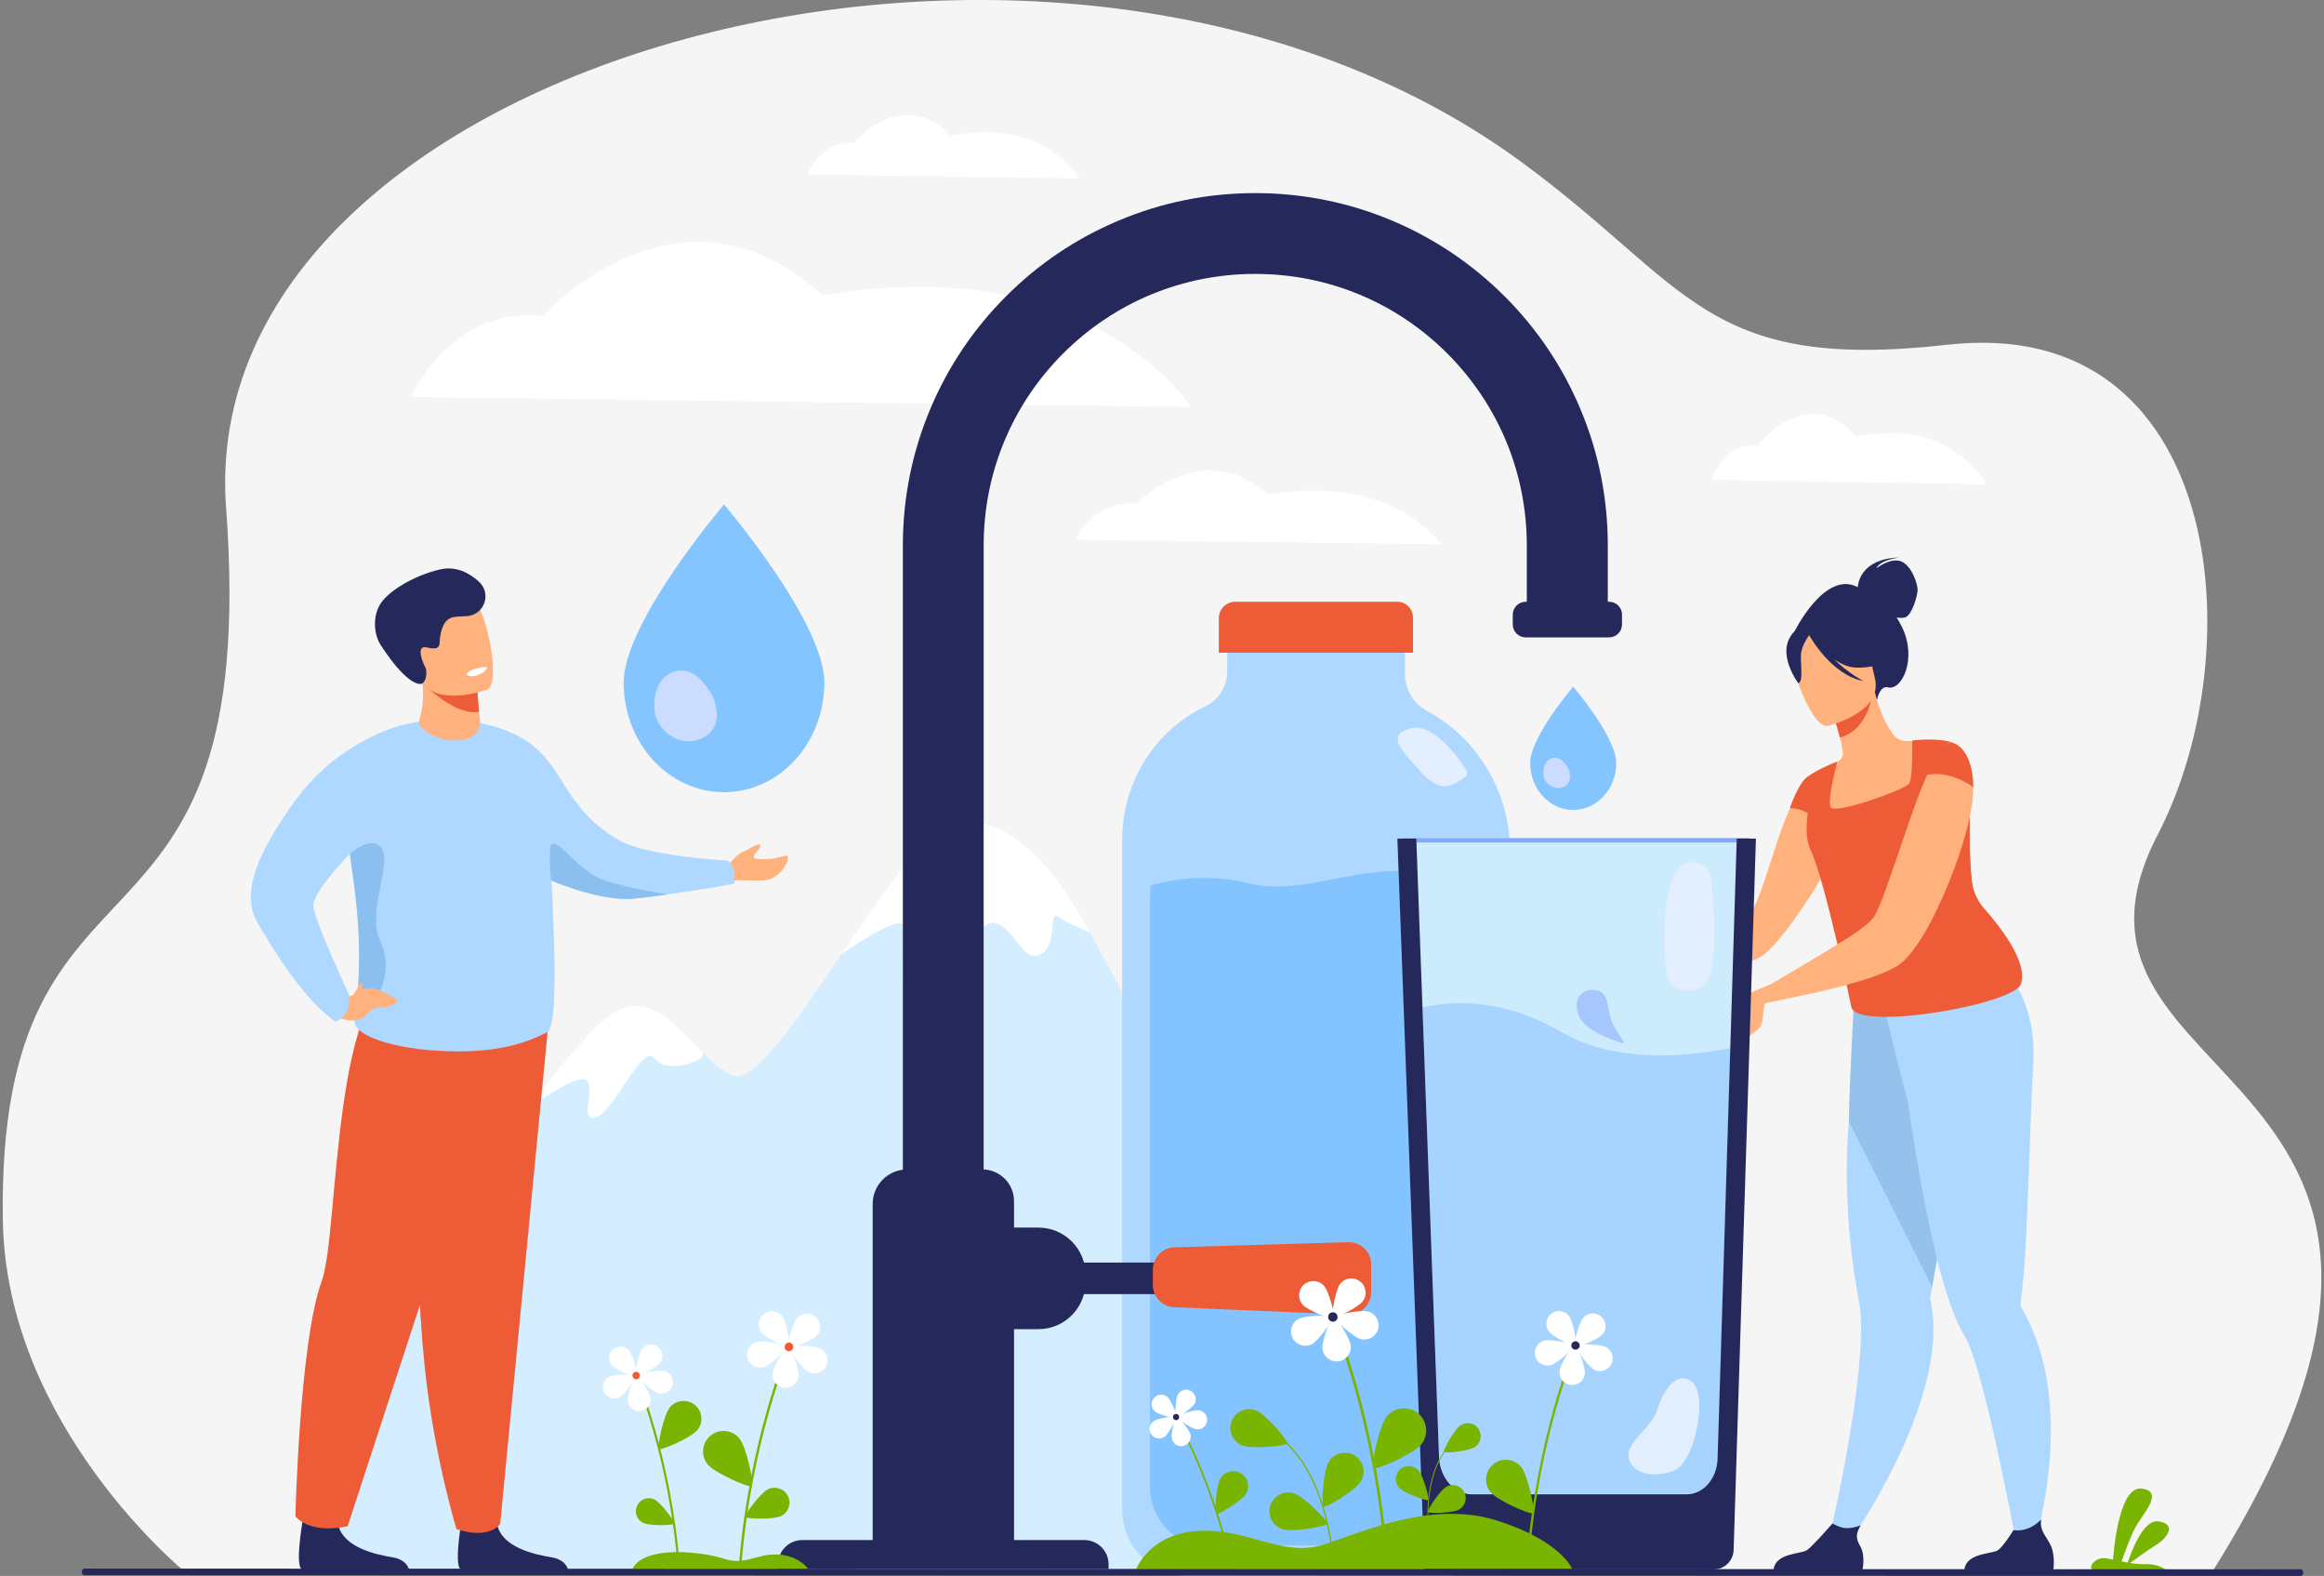 <?xml version="1.0" encoding="UTF-8"?> <svg xmlns="http://www.w3.org/2000/svg" width="295" height="200" viewBox="0 0 295 200" fill="none"><rect x="0" y="0" width="295" height="200" fill="#808080" stroke="none"/><g clip-path="url(#clip0_510_43593)"><path d="M280.75 199.581L123.057 199.523L43.821 199.499H39.409H23.494C23.494 199.499 0.757 181 0.361 154.84C-0.431 103.289 33.285 126.503 28.698 64.393C24.518 7.719 133.698 -22.854 192.98 20.455C214.529 36.195 216.229 47.244 247.197 43.751C282.159 39.816 286.14 82.333 273.904 105.908C256.546 139.345 322.044 133.849 280.75 199.581Z" fill="#F5F5F5"></path><path d="M203.446 199.336L160.673 199.395L77.327 199.499H72.682C72.682 199.499 72.682 199.499 72.682 199.488H61.68L38.861 199.499C43.029 188.078 56.802 154.351 66.616 141.033C69.341 137.33 72.309 133.756 75.534 130.403C81.39 124.326 85.255 129.588 89.121 133.512C89.132 133.524 89.132 133.524 89.144 133.535C90.401 134.804 91.647 135.933 92.974 136.481C95.489 137.528 100.355 130.613 105.559 122.918C105.967 122.324 106.374 121.718 106.77 121.125C112.358 112.847 118.179 104.302 121.835 104.127C128.378 103.813 133.815 109.843 138.367 118.342C148.437 137.144 155.108 148.588 157.588 151.802C161.628 157.052 165.854 163.595 170.01 159.206C172.303 156.796 174.516 154.864 176.46 154.817C179.929 154.735 183.561 158.17 187.007 163.164C195.879 176.075 203.446 199.336 203.446 199.336Z" fill="#D4EDFF"></path><path d="M83.113 134.35C81.541 132.22 77.967 141.161 75.686 141.778C73.404 142.383 75.546 138.623 74.545 137.202C73.543 135.782 66.628 141.044 66.628 141.044C69.352 137.342 72.321 133.768 75.546 130.415C81.402 124.338 85.267 129.6 89.132 133.523C89.144 133.535 89.144 133.535 89.156 133.547C90.052 134.466 84.673 136.481 83.113 134.35Z" fill="white"></path><path d="M138.367 118.354C138.367 118.354 135.631 117.259 134.339 116.34C133.058 115.42 134.339 120.007 132.057 121.125C129.775 122.242 128.913 117.865 126.34 117.143C123.768 116.41 119.635 126.515 116.34 126.62C113.057 126.724 115.478 118.691 114.768 117.364C114.058 116.037 106.758 121.136 106.758 121.136C112.347 112.859 118.168 104.325 121.823 104.139C128.389 103.824 133.815 109.855 138.367 118.354Z" fill="white"></path><path d="M181.815 161.197C181.175 162.21 183.096 164.806 181.454 164.911C179.813 165.015 175.459 159.718 174.597 159.474C173.735 159.218 173.025 161.965 171.523 161.767C170.837 161.674 170.336 160.498 169.987 159.241C172.28 156.831 174.492 154.898 176.436 154.852C179.906 154.77 183.538 158.205 186.984 163.199C186.879 163.106 182.455 160.196 181.815 161.197Z" fill="white"></path><path d="M191.688 108.144V191.536C191.688 196.181 188.055 199.953 183.573 199.953H150.556C146.074 199.953 142.441 196.181 142.441 191.536V106.642C142.441 99.086 146.772 92.59 153.001 89.656C154.701 88.853 155.783 87.071 155.783 85.139V81.774H178.346V85.523C178.346 87.514 179.44 89.318 181.14 90.226C187.403 93.579 191.688 100.343 191.688 108.144Z" fill="#AED8FF"></path><path d="M188.09 115.338V188.719C188.09 192.805 184.982 196.123 181.151 196.123H152.919C149.089 196.123 145.981 192.805 145.981 188.719V114.011C145.981 113.452 146.004 112.905 146.062 112.358C146.772 112.137 152.186 110.565 158.263 112.055C164.783 113.65 170.161 110.519 177.833 110.519C183.177 110.519 185.541 111.345 187.636 111.159C187.927 112.498 188.09 113.895 188.09 115.338Z" fill="#83C3FF"></path><path d="M179.359 82.834H154.712V78.468C154.712 77.315 155.644 76.372 156.808 76.372H177.368C178.462 76.372 179.359 77.269 179.359 78.363V82.834Z" fill="#ED5C37"></path><path d="M185.995 97.526C185.995 97.526 182.316 91.6 179.091 92.415C175.866 93.23 177.985 95.302 179.941 97.526C181.897 99.75 183.201 100.239 184.737 99.4C186.274 98.562 186.519 98.294 185.995 97.526Z" fill="#E3EEFF"></path><path d="M136.481 68.502C136.481 68.502 138.797 63.333 144.351 63.904C144.351 63.904 152.407 55.288 160.999 62.751C160.999 62.751 170.138 60.9 176.902 64.358C181.408 66.663 182.898 69.073 182.898 69.073L136.481 68.502Z" fill="white"></path><path d="M52.18 50.376C52.18 50.376 57.128 38.803 68.956 40.096C68.956 40.096 86.14 20.816 104.453 37.523C104.453 37.523 123.931 33.378 138.343 41.108C147.96 46.254 151.138 51.656 151.138 51.656L52.18 50.376Z" fill="white"></path><path d="M217.219 60.912C217.219 60.912 218.965 55.987 223.145 56.534C223.145 56.534 229.21 48.338 235.683 55.44C235.683 55.44 242.564 53.682 247.651 56.965C251.051 59.154 252.168 61.459 252.168 61.459L217.219 60.912Z" fill="white"></path><path d="M102.462 22.155C102.462 22.155 104.197 17.708 108.33 18.197C108.33 18.197 114.337 10.781 120.729 17.207C120.729 17.207 127.528 15.612 132.569 18.581C135.934 20.56 137.039 22.644 137.039 22.644L102.462 22.155Z" fill="white"></path><path d="M235.823 74.521C235.835 74.219 236.067 70.924 241.085 70.749C241.085 70.749 238.617 71.04 238.198 72.123C238.198 72.123 239.874 70.784 241.236 71.215C242.599 71.646 243.402 74.044 243.414 74.824C243.425 75.616 242.657 78.154 241.795 78.363C241.469 78.445 241.085 78.421 240.748 78.363C240.98 78.724 241.202 79.12 241.423 79.562C243.425 83.672 241.365 87.677 239.665 87.234C238.582 86.955 238.268 88.806 238.268 88.806L227.72 80.272C227.72 80.284 231.597 72.263 235.823 74.521Z" fill="#25285A"></path><path d="M215.228 123.209C218.313 122.906 221.98 122.359 223.436 121.462C225.659 120.112 229.501 114.407 231.876 110.263C231.946 110.158 232.097 108.062 232.144 107.957C233.378 105.757 233.949 107.108 234.007 105.361C234.053 104.29 233.937 103.382 233.716 102.579C233.425 101.531 232.947 100.693 232.458 100.064C232.388 99.959 232.319 99.866 232.226 99.773C231.411 98.807 230.619 98.399 230.619 98.399C230.211 98.225 229.769 98.434 229.315 98.923V98.935C228.942 99.331 228.535 99.913 228.151 100.669C228.139 100.681 228.116 100.704 228.116 100.716C228.034 100.867 227.941 101.042 227.848 101.228C227.813 101.263 227.801 101.31 227.778 101.345C227.592 101.729 227.406 102.136 227.219 102.567C225.135 107.108 223.564 114.628 221.713 116.677C220.921 117.562 216.625 118.656 213.726 119.949C211.631 120.868 213.179 123.43 215.228 123.209Z" fill="#FFB27D"></path><path d="M232.144 195.436L234.379 196.275C234.379 196.275 244.112 182.781 245.311 170.906C245.521 168.787 245.451 166.738 244.997 164.841C244.997 164.841 245.09 164.294 245.253 163.339C245.335 162.897 245.428 162.349 245.532 161.732C245.847 159.916 246.289 157.436 246.778 154.619C247.919 148.123 249.409 139.81 250.562 133.71L249.956 133.512L243.425 131.405L242.075 127.12L237.208 125.84C237.208 125.84 236.126 127.97 235.148 138.006C234.973 139.321 234.81 140.777 234.682 142.348C234.298 147.156 234.275 153.117 235.148 159.928C235.369 161.674 235.648 163.479 235.998 165.33C236.254 166.692 236.289 168.531 236.184 170.662C235.707 180.348 232.144 195.436 232.144 195.436Z" fill="#AED8FF"></path><path d="M234.694 142.325L245.253 163.316C245.335 162.873 245.428 162.326 245.532 161.709C245.847 159.893 246.289 157.413 246.778 154.596C247.919 148.099 249.409 139.787 250.562 133.686L249.956 133.489L243.425 131.381L242.075 127.097L235.427 125.351C235.427 125.351 234.694 138.32 234.694 142.325Z" fill="#94C2ED"></path><path d="M239.339 128.517L239.583 126.422C243.681 127.505 254.625 123.383 254.625 123.383C254.625 123.383 258.595 126.876 258.071 135.235C257.815 139.31 257.349 156.656 256.872 161.791C256.697 163.653 256.546 164.969 256.476 165.504C256.453 165.667 256.511 165.819 256.592 165.958C257.303 167.169 257.896 168.427 258.385 169.719C263.147 182.409 257.652 198.032 257.652 198.032L256.232 197.462C256.232 197.462 253.1 180.069 250.562 172.397C250.131 171.093 249.712 170.068 249.339 169.463C248.233 167.681 247.209 164.771 246.278 161.302C244.52 154.747 243.099 146.225 242.156 139.647C242.028 139.636 239.339 128.517 239.339 128.517Z" fill="#AED8FF"></path><path d="M231.515 103.091C232.796 103.685 234.356 104.092 236.23 104.197C243.274 104.581 244.869 98.411 245.16 94.313C244.147 93.94 243.251 93.975 242.738 94.01C242.552 94.022 242.354 94.033 242.168 94.045C241.469 94.103 240.782 93.812 240.352 93.253C239.548 92.229 238.605 90.389 237.988 87.84L237.686 87.98L232.61 90.366C232.61 90.366 233.145 92.019 233.553 93.603C233.727 94.29 233.867 94.953 233.937 95.477C233.995 95.966 233.716 96.443 233.262 96.641C233.203 96.781 232.097 99.587 231.515 103.091Z" fill="#FFB27D"></path><path d="M229.757 107.713C229.816 107.853 229.874 107.992 229.932 108.132C231.713 111.974 235.02 127.877 235.02 127.877C236.032 130.951 256.523 127.318 256.569 124.71C257.338 121.951 253.822 117.516 251.842 115.28C251.598 115.001 251.365 114.698 251.179 114.384C250.69 113.592 250.376 112.696 250.282 111.753C249.898 108.062 250.038 104.604 250.003 102.497C249.619 102.206 249.235 101.95 248.885 101.694C248.35 101.31 247.884 100.937 247.535 100.576C247.151 100.169 246.918 99.761 246.883 99.296C246.86 98.946 246.871 98.585 246.906 98.225C246.918 98.05 246.941 97.887 246.964 97.712C247.244 95.931 247.989 94.301 247.989 94.301C246.103 93.533 242.738 93.987 242.738 93.987C242.738 93.987 242.738 94.173 242.738 94.476C242.75 95.698 242.738 98.853 242.342 99.447C241.854 100.192 232.854 103.44 232.377 102.439C231.911 101.449 233.192 96.804 233.238 96.63C230.223 97.817 229.152 98.807 229.152 98.807C230.98 99.994 228.349 103.987 229.757 107.713Z" fill="#ED5C37"></path><path d="M232.61 90.378C232.61 90.378 233.145 92.031 233.553 93.614C236.521 92.788 237.43 89.668 237.697 87.991L232.61 90.378Z" fill="#ED5C37"></path><path d="M231.981 92.124C231.981 92.124 239.083 90.483 237.988 86.07C236.894 81.658 237.08 78.48 232.493 79.341C227.906 80.203 227.452 82.1 227.452 83.66C227.475 85.232 230.107 92.439 231.981 92.124Z" fill="#FFB27D"></path><path d="M227.068 81.157C227.836 79.562 228.733 79.644 229.292 79.923C232.633 76.838 235.904 79.353 235.904 79.353C237.162 82.403 239.898 83.637 239.898 83.637C239.898 83.637 238.803 84.755 235.648 84.731C234.682 84.72 233.716 84.277 232.831 83.672C234.531 85.395 236.533 86.431 236.533 86.431C232.575 85.674 229.92 81.087 229.641 80.598C229.303 81.099 228.663 82.147 228.605 83.043C228.535 84.254 228.942 86.606 228.256 86.687C228.256 86.71 225.927 83.555 227.068 81.157Z" fill="#25285A"></path><path d="M229.164 98.818C228.36 99.517 227.452 101.799 227.196 102.567C227.196 102.567 229.42 102.486 230.316 104.185C230.316 104.197 230.316 97.817 229.164 98.818Z" fill="#ED5C37"></path><path d="M240.934 122.533C245.265 122.487 248.932 117.993 251.179 114.395C250.69 113.604 250.376 112.707 250.282 111.764C249.898 108.074 250.038 104.616 250.003 102.509C249.619 102.218 249.235 101.962 248.885 101.706C248.35 101.321 247.884 100.949 247.535 100.588C243.984 106.572 235.055 122.592 240.934 122.533Z" fill="#ED5C37"></path><path d="M249.363 199.197H260.644C260.644 199.197 260.912 197.474 260.33 196.17C259.759 194.912 258.886 194.354 259.096 192.84C258.374 193.574 257.209 194.4 255.58 194.191C255.382 194.517 254.287 196.251 253.624 196.729C252.879 197.241 249.584 197.055 249.363 199.197Z" fill="#25285A"></path><path d="M225.135 199.197H236.417C236.417 199.197 236.836 197.392 236.102 196.17C235.45 195.087 235.695 194.47 236.184 193.574C235.672 193.783 235.008 193.969 234.286 193.934C233.727 193.9 233.134 193.643 232.61 193.341C232.121 193.9 230.048 196.251 229.396 196.717C228.651 197.241 225.368 197.055 225.135 199.197Z" fill="#25285A"></path><path d="M223.634 125.572L224.088 127.318C224.088 127.318 229.722 126.142 230.957 125.863H230.968C233.087 125.351 235.462 124.745 237.464 124.07C238.873 123.581 240.096 123.057 240.922 122.533C241.004 122.487 241.074 122.429 241.155 122.359C243.134 120.915 245.498 116.677 247.325 112.137C247.581 111.508 247.814 110.88 248.059 110.274C248.909 108.004 249.584 105.769 249.991 103.836C250.247 102.684 250.41 101.636 250.445 100.763C250.457 100.46 250.48 100.169 250.457 99.901C250.422 94.988 247.977 94.301 247.977 94.301C247.931 94.29 247.873 94.266 247.803 94.255C247.384 94.185 246.941 94.476 246.475 95.035C245.893 95.733 245.288 96.862 244.659 98.236C243.693 100.425 242.68 103.254 241.725 106.071C241.202 107.608 240.689 109.157 240.177 110.577C239.886 111.438 239.595 112.253 239.327 112.998C238.803 114.419 238.326 115.571 237.907 116.305C237.639 116.782 236.859 117.446 235.823 118.191C234.065 119.495 223.634 125.572 223.634 125.572Z" fill="#FFB27D"></path><path d="M244.194 98.434C247.453 97.538 250.48 99.901 250.48 99.901C250.434 94.988 248.001 94.325 248.001 94.325C247.011 93.905 245.369 95.791 244.194 98.434Z" fill="#ED5C37"></path><path d="M224.728 124.932C224.728 124.932 221.864 126.049 221.305 126.48C220.746 126.911 219.687 128.343 219.489 129.088C219.489 129.088 219.501 129.391 219.78 129.391C220.071 129.391 220.711 128.296 221.177 128.471C221.177 128.471 220.583 129.926 220.222 130.299C219.873 130.671 219.675 132.522 219.745 132.918C219.815 133.326 222.237 131.405 223.249 130.531C223.785 130.066 223.773 128.936 223.936 127.668C224.088 126.55 227.161 125.91 227.161 125.91L224.728 124.932Z" fill="#FFB27D"></path><path d="M211.188 122.522C211.188 122.522 209.721 123.872 210.129 125.316C210.536 126.771 212.085 126.934 212.341 126.177C212.597 125.421 211.945 122.254 211.188 122.522Z" fill="#FFB27D"></path><path d="M194.237 96.828C194.237 93.533 199.697 87.141 199.697 87.141C199.697 87.141 205.158 93.533 205.158 96.828C205.158 100.122 202.713 102.788 199.697 102.788C196.682 102.788 194.237 100.122 194.237 96.828Z" fill="#85C5FF"></path><path d="M196.019 98.772C195.925 98.539 195.89 98.213 195.914 97.852C195.972 96.408 197.311 95.628 198.37 96.606C198.638 96.851 199.011 97.375 199.104 97.619C199.511 98.62 199.337 99.517 198.428 99.889C197.497 100.274 196.426 99.773 196.019 98.772Z" fill="#CCDCFF"></path><path d="M79.166 86.629C79.166 78.945 91.903 64.02 91.903 64.02C91.903 64.02 104.639 78.934 104.639 86.629C104.639 94.313 98.935 100.541 91.903 100.541C84.871 100.541 79.166 94.313 79.166 86.629Z" fill="#85C5FF"></path><path d="M83.311 91.158C83.09 90.611 83.02 89.854 83.067 89.016C83.218 85.651 86.326 83.835 88.794 86.117C89.412 86.687 90.273 87.921 90.506 88.469C91.461 90.797 91.053 92.904 88.923 93.777C86.781 94.674 84.277 93.486 83.311 91.158Z" fill="#CCDCFF"></path><path d="M160.964 160.231H136.481V164.235H160.964V160.231Z" fill="#25285A"></path><path d="M124.885 197.811H114.605V69.236C114.605 63.194 115.793 57.337 118.121 51.819C120.38 46.487 123.605 41.702 127.703 37.604C131.812 33.494 136.597 30.27 141.929 28.023C147.448 25.683 153.304 24.507 159.346 24.507C165.388 24.507 171.244 25.694 176.762 28.023C182.095 30.281 186.879 33.506 190.989 37.604C195.099 41.714 198.324 46.499 200.571 51.819C202.911 57.337 204.086 63.194 204.086 69.236V79.83H193.807V69.236C193.807 60.027 190.221 51.377 183.713 44.857C177.205 38.349 168.543 34.763 159.334 34.763C150.125 34.763 141.475 38.349 134.956 44.857C128.448 51.365 124.862 60.027 124.862 69.236V197.811H124.885Z" fill="#25285A"></path><path d="M131.812 168.683H125.654V155.795H131.812C135.119 155.795 137.796 158.473 137.796 161.779V162.71C137.785 166.005 135.107 168.683 131.812 168.683Z" fill="#25285A"></path><path d="M171.104 166.832L149.043 165.9C147.529 165.842 146.342 164.596 146.342 163.083V161.115C146.342 159.59 147.552 158.345 149.078 158.298L171.139 157.646C172.734 157.599 174.05 158.88 174.05 160.463V164.014C174.038 165.609 172.699 166.901 171.104 166.832Z" fill="#ED5C37"></path><path d="M128.715 197.811H110.775V152.791C110.775 150.381 112.731 148.414 115.152 148.414H124.699C126.923 148.414 128.715 150.218 128.715 152.43V197.811Z" fill="#25285A"></path><path d="M140.73 199.127H98.76V198.533C98.76 196.822 100.146 195.448 101.845 195.448H137.633C139.345 195.448 140.718 196.833 140.718 198.533V199.127H140.73Z" fill="#25285A"></path><path d="M204.261 80.889H193.655C192.759 80.889 192.025 80.156 192.025 79.26V78.002C192.025 77.106 192.759 76.372 193.655 76.372H204.261C205.158 76.372 205.891 77.106 205.891 78.002V79.248C205.891 80.156 205.158 80.889 204.261 80.889Z" fill="#25285A"></path><path d="M179.789 106.362H222.062L218.511 193.259L181.955 192.747L179.789 106.362Z" fill="#CCEBFD"></path><path d="M219.675 133.011L218.045 185.086C217.964 187.59 216.229 189.569 214.122 189.569H186.844C184.609 189.569 182.781 187.485 182.677 184.854L180.558 127.877C183.876 127.062 190.442 126.468 198.265 131.009C204.901 134.862 213.586 134.222 219.675 133.011Z" fill="#A6D4FF"></path><path d="M222.05 106.362H178.171V106.921H222.05V106.362Z" fill="#83A9FF"></path><path d="M222.889 106.444L220.059 196.729C220.013 198.091 218.895 199.173 217.533 199.173H180.837L177.379 106.432H179.778L180.383 122.987L180.546 127.388L182.665 184.877C182.758 187.543 184.598 189.639 186.833 189.639H214.099C216.218 189.639 217.952 187.636 218.022 185.121L219.652 132.569L220.025 120.391L220.455 106.432H222.889V106.444Z" fill="#25285A"></path><path d="M217.161 111.322C217.161 111.322 217.091 109.424 214.588 109.424C210.56 109.424 210.734 123.255 212.096 124.85C213.458 126.445 216.148 125.572 216.637 124.699C218.476 121.334 217.161 111.322 217.161 111.322Z" fill="#E3EEFF"></path><path d="M215.647 177.473C215.542 176.727 215.333 175.272 213.982 174.958C212.632 174.643 211.153 176.238 210.397 178.858C209.628 181.477 205.728 183.27 206.939 185.575C208.15 187.881 212.015 187.147 213.074 186.274C215.007 184.679 215.961 179.626 215.647 177.473Z" fill="#E3EEFF"></path><path d="M206.217 132.441C206.217 132.441 201.304 131.218 200.396 128.878C199.488 126.538 201.129 125.223 202.829 125.735C204.529 126.259 203.76 128.471 204.983 130.45C206.217 132.441 206.217 132.441 206.217 132.441Z" fill="#A6C6FF"></path><path d="M157.669 183.433C158.892 183.922 163.246 183.526 163.397 183.177C163.537 182.828 160.685 179.51 159.462 179.009C158.24 178.52 156.854 179.102 156.354 180.325C155.865 181.547 156.447 182.933 157.669 183.433Z" fill="#78B400"></path><path d="M168.671 185.517C167.984 186.646 167.682 191.012 167.996 191.21C168.322 191.408 172.059 189.126 172.746 187.997C173.433 186.868 173.072 185.401 171.954 184.714C170.825 184.027 169.358 184.388 168.671 185.517Z" fill="#78B400"></path><path d="M162.792 194.063C164.049 194.458 168.368 193.737 168.485 193.376C168.601 193.015 165.504 189.918 164.247 189.522C162.99 189.126 161.651 189.813 161.255 191.07C160.848 192.316 161.535 193.667 162.792 194.063Z" fill="#78B400"></path><path d="M169.148 198.289C169.148 198.184 168.659 188.3 163.246 183.2L163.362 183.084C168.822 188.241 169.311 198.195 169.311 198.289H169.148Z" fill="#78B400"></path><path d="M187.217 183.643C186.46 184.143 183.445 184.481 183.294 184.26C183.154 184.039 184.621 181.396 185.389 180.884C186.146 180.383 187.17 180.581 187.683 181.349C188.183 182.118 187.974 183.142 187.217 183.643Z" fill="#78B400"></path><path d="M180.034 186.577C180.651 187.24 181.466 190.174 181.28 190.349C181.093 190.523 178.229 189.499 177.612 188.824C176.995 188.16 177.03 187.112 177.694 186.484C178.369 185.878 179.417 185.913 180.034 186.577Z" fill="#78B400"></path><path d="M185.215 191.571C184.423 192.014 181.384 192.118 181.256 191.885C181.128 191.653 182.805 189.126 183.596 188.684C184.388 188.241 185.401 188.521 185.843 189.324C186.297 190.116 186.006 191.129 185.215 191.571Z" fill="#78B400"></path><path d="M181.478 195.32C181.466 195.25 180.43 188.474 183.398 184.26L183.305 184.19C180.313 188.439 181.361 195.273 181.373 195.343L181.478 195.32Z" fill="#78B400"></path><path d="M176.122 197.718L175.773 197.66C174.411 180.104 169.055 167.507 168.986 167.344L169.3 167.204C169.37 167.379 174.772 180.057 176.122 197.718Z" fill="#78B400"></path><path d="M165.353 165.574C166.017 166.319 169.114 167.53 169.323 167.344C169.533 167.158 168.729 163.933 168.066 163.188C167.402 162.443 166.261 162.373 165.516 163.025C164.771 163.677 164.69 164.829 165.353 165.574Z" fill="white"></path><path d="M170.091 162.966C169.498 163.77 168.951 167.041 169.183 167.216C169.416 167.39 172.397 165.935 172.99 165.132C173.584 164.329 173.421 163.199 172.618 162.606C171.826 162 170.685 162.163 170.091 162.966Z" fill="white"></path><path d="M173.654 166.447C172.688 166.18 169.44 166.878 169.37 167.158C169.3 167.437 171.745 169.684 172.711 169.94C173.677 170.196 174.667 169.637 174.935 168.671C175.191 167.705 174.62 166.704 173.654 166.447Z" fill="white"></path><path d="M171.454 170.79C171.361 169.8 169.556 167.006 169.277 167.03C168.997 167.053 167.763 170.138 167.856 171.139C167.949 172.129 168.834 172.862 169.835 172.769C170.825 172.664 171.558 171.78 171.454 170.79Z" fill="white"></path><path d="M166.529 170.58C167.414 170.115 169.323 167.39 169.183 167.146C169.055 166.89 165.726 166.913 164.841 167.379C163.956 167.844 163.619 168.939 164.084 169.824C164.55 170.697 165.644 171.046 166.529 170.58Z" fill="white"></path><path d="M168.601 167.041C168.648 166.715 168.962 166.494 169.288 166.552C169.614 166.599 169.835 166.913 169.777 167.239C169.731 167.565 169.416 167.786 169.09 167.728C168.764 167.67 168.543 167.367 168.601 167.041Z" fill="#25285A"></path><path d="M176.029 179.766C175.051 180.977 173.98 186.041 174.329 186.321C174.679 186.6 179.417 184.528 180.406 183.317C181.384 182.106 181.21 180.336 179.999 179.347C178.788 178.381 177.007 178.555 176.029 179.766Z" fill="#78B400"></path><path d="M156.575 199.511L156.342 199.499C153.897 187.974 149.24 180.08 149.171 179.976L149.369 179.859C149.427 179.976 154.13 187.916 156.575 199.511Z" fill="#78B400"></path><path d="M146.598 179.126C147.098 179.568 149.264 180.092 149.392 179.952C149.52 179.813 148.693 177.74 148.193 177.298C147.692 176.855 146.924 176.914 146.481 177.414C146.039 177.927 146.097 178.683 146.598 179.126Z" fill="white"></path><path d="M149.52 176.984C149.194 177.566 149.124 179.789 149.287 179.882C149.45 179.976 151.301 178.742 151.627 178.159C151.953 177.577 151.743 176.844 151.161 176.518C150.579 176.18 149.846 176.39 149.52 176.984Z" fill="white"></path><path d="M152.186 178.974C151.522 178.881 149.427 179.626 149.403 179.824C149.38 180.01 151.196 181.291 151.86 181.384C152.524 181.477 153.129 181.012 153.222 180.348C153.315 179.673 152.849 179.067 152.186 178.974Z" fill="white"></path><path d="M151.115 182.048C150.963 181.396 149.52 179.708 149.334 179.743C149.147 179.789 148.6 181.943 148.751 182.595C148.903 183.247 149.555 183.654 150.207 183.503C150.859 183.352 151.266 182.7 151.115 182.048Z" fill="white"></path><path d="M147.82 182.339C148.367 181.955 149.392 179.976 149.287 179.824C149.182 179.673 146.97 179.976 146.435 180.36C145.888 180.744 145.759 181.501 146.144 182.048C146.528 182.595 147.285 182.735 147.82 182.339Z" fill="white"></path><path d="M148.891 179.824C148.891 179.603 149.077 179.428 149.299 179.44C149.52 179.44 149.694 179.626 149.683 179.848C149.671 180.069 149.497 180.243 149.275 180.232C149.054 180.22 148.88 180.034 148.891 179.824Z" fill="#25285A"></path><path d="M154.933 187.613C154.386 188.498 154.13 191.955 154.386 192.118C154.642 192.27 157.611 190.477 158.158 189.592C158.705 188.707 158.426 187.543 157.541 186.996C156.645 186.449 155.481 186.716 154.933 187.613Z" fill="#78B400"></path><path d="M193.807 197.986L194.109 197.939C195.32 182.304 200.093 171.093 200.163 170.941L199.884 170.825C199.825 170.965 195.017 182.257 193.807 197.986Z" fill="#78B400"></path><path d="M203.4 169.358C202.806 170.022 200.058 171.093 199.86 170.93C199.674 170.767 200.396 167.891 200.978 167.227C201.572 166.564 202.585 166.494 203.248 167.088C203.935 167.681 203.993 168.694 203.4 169.358Z" fill="white"></path><path d="M199.185 167.041C199.721 167.751 200.198 170.674 200 170.825C199.802 170.976 197.136 169.684 196.601 168.962C196.065 168.252 196.216 167.239 196.927 166.704C197.637 166.168 198.65 166.319 199.185 167.041Z" fill="white"></path><path d="M196.007 170.138C196.868 169.905 199.756 170.522 199.825 170.767C199.895 171.011 197.718 173.014 196.857 173.246C195.995 173.479 195.11 172.979 194.878 172.117C194.645 171.256 195.157 170.371 196.007 170.138Z" fill="white"></path><path d="M197.963 174.003C198.044 173.118 199.651 170.627 199.907 170.662C200.163 170.685 201.257 173.433 201.176 174.317C201.094 175.202 200.303 175.854 199.418 175.761C198.522 175.68 197.881 174.888 197.963 174.003Z" fill="white"></path><path d="M202.352 173.817C201.56 173.398 199.872 170.976 199.988 170.755C200.105 170.534 203.062 170.545 203.854 170.965C204.645 171.384 204.948 172.35 204.529 173.142C204.11 173.922 203.143 174.236 202.352 173.817Z" fill="white"></path><path d="M200.512 170.674C200.466 170.382 200.198 170.185 199.907 170.231C199.616 170.278 199.418 170.545 199.465 170.837C199.511 171.128 199.779 171.325 200.07 171.279C200.361 171.232 200.559 170.965 200.512 170.674Z" fill="#25285A"></path><path d="M193.096 186.192C193.969 187.264 194.913 191.781 194.61 192.037C194.307 192.281 190.069 190.442 189.196 189.359C188.323 188.276 188.486 186.705 189.557 185.82C190.64 184.947 192.223 185.11 193.096 186.192Z" fill="#78B400"></path><path d="M144.223 199.127C144.223 199.127 145.957 194.563 152.256 194.284C158.554 193.993 162.885 197.718 168.089 195.995C173.293 194.284 181.897 190.395 190.046 192.98C198.196 195.564 199.569 199.115 199.569 199.115H144.223V199.127Z" fill="#78B400"></path><path d="M72.1 199.185H58.49C57.512 198.521 58.758 192.06 58.758 192.06C58.758 192.06 62.472 190.651 63.112 193.515C63.752 196.379 67.839 197.287 70.004 197.637C71.483 197.881 71.96 198.696 72.1 199.185Z" fill="#25285A"></path><path d="M69.853 127.411L63.496 193.399C63.496 193.399 62.169 195.448 57.943 194.063C57.943 194.063 54.683 183.398 53.705 171.232C53.694 171.034 53.67 170.836 53.659 170.627C53.333 166.238 52.949 160.114 52.588 154.049C51.924 143.023 51.342 132.161 51.342 132.161L69.853 127.411Z" fill="#ED5C37"></path><path d="M61.657 140.031C61.657 140.031 59.48 154.735 58.723 159.194C57.116 168.706 53.705 171.232 53.705 171.232C53.694 171.034 53.67 170.836 53.659 170.627C53.333 166.238 52.949 160.114 52.588 154.049L61.657 140.031Z" fill="#ED5C37"></path><path d="M92.38 109.832C92.38 109.832 93.638 108.307 94.325 108.085C95 107.876 96.315 106.851 96.49 107.271C96.665 107.69 95.605 108.33 95.663 108.819C95.687 109.028 96.502 109.04 97.41 109.028C98.551 109.017 99.948 108.4 99.994 108.679C100.181 109.704 98.679 111.555 97.119 111.718C95.861 111.846 94.115 111.59 92.019 111.811C91.286 111.892 92.38 109.832 92.38 109.832Z" fill="#FFB27D"></path><path d="M93.242 112.079C93.195 112.207 88.678 112.963 84.755 113.511C82.45 113.837 80.354 114.093 79.504 114.093C77.665 114.116 74.137 113.487 69.969 111.741C67.641 110.763 65.115 109.424 62.577 107.655C60.341 106.095 60.271 104.884 58.409 102.381C52.634 94.627 60.225 91.344 64.393 92.834C67.28 93.859 69.026 95.617 70.586 97.992C72.437 100.797 73.951 103.929 78.561 106.63C82.031 108.668 92.38 109.226 92.38 109.226C92.38 109.226 92.986 109.669 93.137 110.414C93.323 111.252 93.242 112.079 93.242 112.079Z" fill="#AED8FF"></path><path d="M51.924 199.185H38.314C37.336 198.521 38.582 192.06 38.582 192.06C38.582 192.06 42.296 190.651 42.936 193.515C43.577 196.379 47.663 197.287 49.828 197.637C51.307 197.881 51.773 198.696 51.924 199.185Z" fill="#25285A"></path><path d="M64.742 130.601L44.135 193.678C44.135 193.678 39.746 194.854 37.499 192.456C37.499 192.456 38.023 170.219 40.829 162.617C43.111 156.47 42.005 123.302 52.087 123.022C62.192 122.743 64.742 130.601 64.742 130.601Z" fill="#ED5C37"></path><path d="M69.457 130.997C66.279 132.639 62.157 133.791 55.347 133.337C48.804 132.906 44.799 131.114 45.009 129.554C45.113 128.773 45.206 127.97 45.288 127.132C45.661 123.523 45.8 119.25 45.055 113.092C44.857 111.497 44.613 109.797 44.403 108.318C44.147 106.525 43.949 105.047 43.972 104.5C43.972 104.5 46.045 95.198 47.593 93.696C48.152 93.16 48.955 92.718 49.945 92.357H49.956C54.637 90.669 63.228 91.053 67.035 94.348C67.559 94.802 69.387 97.899 69.445 101.252C69.527 105.932 71.529 129.938 69.457 130.997Z" fill="#AED8FF"></path><path d="M53.286 92.031C52.82 91.437 54.136 90.331 53.554 86C53.542 85.942 53.973 86.024 54.625 86.175C56.558 86.629 60.434 87.735 60.597 87.782H60.609C60.609 87.782 60.656 88.69 60.819 90.32C60.83 90.459 60.842 90.611 60.865 90.774C60.888 90.96 60.9 91.169 60.923 91.379C61.377 94.639 55.475 94.802 53.286 92.031Z" fill="#FFB27D"></path><path d="M60.807 90.32C57.931 90.983 53.635 86.734 53.635 86.734C53.95 86.501 54.276 86.315 54.625 86.175C56.557 86.629 60.434 87.735 60.597 87.782H60.609C60.609 87.782 60.644 88.69 60.807 90.32Z" fill="#ED5C37"></path><path d="M61.785 87.549C61.785 87.549 60.597 87.968 59.096 88.177C56.883 88.48 53.985 88.305 53.077 85.628C51.54 81.134 49.584 78.433 54.101 76.605C56.523 75.627 58.071 75.569 59.119 75.942C60.027 76.267 60.574 76.908 60.982 77.548C61.843 78.934 63.613 86.769 61.785 87.549Z" fill="#FFB27D"></path><path d="M60.784 73.811C62.437 75.301 61.494 78.037 59.282 78.189C58.397 78.247 57.663 78.212 57.163 78.445C56.034 78.945 55.836 80.831 55.812 81.425C55.789 82.019 55.708 82.531 54.182 82.17C53.938 82.112 53.752 82.124 53.624 82.205C52.995 82.578 53.798 84.405 54.043 84.79C54.043 84.79 54.392 86.094 53.612 86.734C53.519 86.815 51.982 87.479 48.303 81.832C47.721 80.948 47.174 78.945 48.07 77.024C48.967 75.103 52.634 72.996 55.871 72.263C57.885 71.809 59.55 72.693 60.784 73.811Z" fill="#25285A"></path><path d="M61.82 84.65C61.82 84.65 61.913 85.232 60.562 85.698C60.562 85.698 59.422 86.094 59.224 85.488C59.212 85.488 60.12 84.627 61.82 84.65Z" fill="white"></path><path d="M84.766 113.511C82.461 113.837 80.366 114.093 79.516 114.093C77.676 114.116 74.149 113.487 69.981 111.741C69.806 111.147 69.643 107.422 70.004 107.177C71.11 106.421 73.299 110.705 76.99 111.823C80.121 112.766 83.754 113.359 84.766 113.511Z" fill="#8BBFEF"></path><path d="M46.487 127.446C45.963 127.598 45.579 127.435 45.288 127.144C45.66 123.535 45.8 119.262 45.055 113.103C44.857 111.508 44.613 109.809 44.403 108.33C44.403 108.33 47.488 105.676 48.548 107.864C49.607 110.053 46.58 115.874 48.245 119.355C49.922 122.836 48.361 126.922 46.487 127.446Z" fill="#8BBFEF"></path><path d="M41.889 125.397C41.889 125.397 43.553 126.608 43.984 126.538C45.241 126.329 45.882 125.304 47.046 125.409C48.21 125.502 50.667 126.806 50.387 127.109C49.351 128.191 47.756 127.609 47.011 128.261C46.487 128.715 46.173 129.67 44.287 129.484C42.401 129.286 40.724 127.737 40.724 127.737L41.889 125.397Z" fill="#FFB27D"></path><path d="M49.98 92.369C49.98 92.369 42.692 94.406 37.511 101.554C32.33 108.702 30.642 113.522 32.691 117.096C34.729 120.671 38.699 126.981 42.552 129.647C42.552 129.647 44.485 129.239 44.333 126.282C44.333 126.282 39.595 116.188 39.77 114.826C40.084 112.288 46.825 105.839 48.303 104.511C49.77 103.184 49.98 92.369 49.98 92.369Z" fill="#AED8FF"></path><path d="M44.764 126.399C44.764 126.399 45.602 125.106 45.719 124.722C45.835 124.35 46.021 124.92 45.94 125.304C45.858 125.688 45.963 126.003 45.963 126.003L44.764 126.399Z" fill="#FFB27D"></path><path d="M274.859 199.197H265.592C265.091 198.778 265.941 197.823 266.814 197.753C267.198 197.73 267.676 197.8 268.223 197.916C268.351 196.228 269.084 188.602 271.82 188.917C274.905 189.254 271.82 192.27 270.947 194.051C270.295 195.366 269.62 197.264 269.306 198.161C269.562 198.219 269.818 198.265 270.086 198.312C270.493 197.055 272.018 192.828 273.951 193.073C276.221 193.364 275.313 195.052 273.695 196.065C272.507 196.81 271.064 197.858 270.377 198.358C270.959 198.452 271.576 198.521 272.193 198.498C273.788 198.475 274.556 198.941 274.859 199.197Z" fill="#78B400"></path><path d="M86.315 199.08L86.035 199.034C84.953 184.958 80.645 174.853 80.587 174.725L80.843 174.62C80.913 174.748 85.232 184.923 86.315 199.08Z" fill="#78B400"></path><path d="M77.676 173.305C78.212 173.91 80.692 174.876 80.855 174.725C81.029 174.574 80.377 171.989 79.842 171.395C79.306 170.79 78.398 170.743 77.793 171.267C77.211 171.791 77.152 172.711 77.676 173.305Z" fill="white"></path><path d="M81.483 171.209C81.006 171.849 80.575 174.48 80.75 174.62C80.936 174.76 83.323 173.584 83.8 172.944C84.277 172.303 84.149 171.395 83.509 170.918C82.869 170.441 81.961 170.569 81.483 171.209Z" fill="white"></path><path d="M84.336 174.003C83.567 173.794 80.959 174.352 80.901 174.574C80.843 174.795 82.799 176.599 83.579 176.809C84.347 177.018 85.151 176.564 85.36 175.796C85.57 175.016 85.116 174.213 84.336 174.003Z" fill="white"></path><path d="M82.578 177.496C82.496 176.704 81.053 174.457 80.831 174.48C80.599 174.504 79.621 176.972 79.691 177.775C79.772 178.567 80.471 179.161 81.274 179.079C82.077 178.998 82.659 178.287 82.578 177.496Z" fill="white"></path><path d="M78.631 177.321C79.341 176.949 80.866 174.772 80.761 174.562C80.657 174.364 77.991 174.376 77.281 174.748C76.57 175.121 76.303 175.994 76.675 176.704C77.048 177.414 77.921 177.694 78.631 177.321Z" fill="white"></path><path d="M80.284 174.492C80.331 174.236 80.575 174.05 80.831 174.096C81.088 174.143 81.274 174.387 81.227 174.643C81.181 174.9 80.936 175.086 80.68 175.039C80.424 174.993 80.249 174.748 80.284 174.492Z" fill="#ED5C37"></path><path d="M85.022 178.625C84.231 179.591 83.381 183.654 83.66 183.887C83.94 184.109 87.747 182.455 88.527 181.477C89.318 180.511 89.167 179.079 88.201 178.299C87.234 177.507 85.802 177.659 85.022 178.625Z" fill="#78B400"></path><path d="M83.078 190.302C83.893 190.698 85.709 193.131 85.593 193.364C85.477 193.597 82.45 193.667 81.635 193.271C80.82 192.875 80.482 191.885 80.878 191.07C81.274 190.244 82.263 189.906 83.078 190.302Z" fill="#78B400"></path><path d="M93.766 199.08L94.08 199.034C95.326 182.874 100.262 171.279 100.332 171.116L100.041 170.988C99.983 171.151 95.011 182.828 93.766 199.08Z" fill="#78B400"></path><path d="M103.685 169.486C103.079 170.173 100.227 171.279 100.029 171.116C99.831 170.941 100.576 167.973 101.182 167.286C101.787 166.599 102.847 166.529 103.533 167.134C104.232 167.751 104.302 168.799 103.685 169.486Z" fill="white"></path><path d="M99.319 167.088C99.866 167.821 100.367 170.836 100.157 170.999C99.948 171.151 97.2 169.812 96.653 169.079C96.106 168.345 96.257 167.297 96.991 166.75C97.724 166.191 98.772 166.343 99.319 167.088Z" fill="white"></path><path d="M96.048 170.289C96.932 170.045 99.924 170.685 99.994 170.941C100.064 171.197 97.805 173.258 96.921 173.503C96.036 173.747 95.116 173.223 94.872 172.338C94.639 171.454 95.163 170.534 96.048 170.289Z" fill="white"></path><path d="M98.062 174.294C98.155 173.374 99.808 170.813 100.064 170.836C100.32 170.86 101.461 173.7 101.368 174.62C101.275 175.54 100.472 176.204 99.552 176.122C98.644 176.017 97.98 175.202 98.062 174.294Z" fill="white"></path><path d="M102.602 174.096C101.787 173.665 100.029 171.162 100.157 170.93C100.274 170.697 103.336 170.72 104.151 171.151C104.965 171.582 105.28 172.583 104.849 173.398C104.418 174.213 103.417 174.527 102.602 174.096Z" fill="white"></path><path d="M100.693 170.848C100.646 170.545 100.367 170.348 100.064 170.394C99.761 170.441 99.564 170.72 99.61 171.023C99.657 171.325 99.936 171.523 100.239 171.477C100.541 171.43 100.739 171.139 100.693 170.848Z" fill="#ED5C37"></path><path d="M93.859 182.56C94.767 183.678 95.745 188.346 95.419 188.602C95.105 188.858 90.727 186.949 89.831 185.843C88.923 184.726 89.097 183.096 90.203 182.188C91.321 181.279 92.962 181.442 93.859 182.56Z" fill="#78B400"></path><path d="M97.491 188.998C96.548 189.452 94.476 192.246 94.604 192.514C94.732 192.782 98.213 192.863 99.144 192.398C100.087 191.944 100.472 190.803 100.018 189.871C99.564 188.94 98.434 188.544 97.491 188.998Z" fill="#78B400"></path><path d="M102.59 199.127C102.59 199.127 101.508 197.439 98.76 197.287C96.013 197.136 94.651 198.719 91.868 197.811C89.086 196.903 81.844 196.088 80.284 199.08L102.59 199.127Z" fill="#78B400"></path><path d="M292.019 200L10.734 199.907C10.548 199.907 10.396 199.756 10.396 199.569V199.406C10.396 199.22 10.548 199.069 10.734 199.069L292.019 199.162C292.206 199.162 292.357 199.313 292.357 199.499V199.662C292.357 199.849 292.206 200 292.019 200Z" fill="#25285A"></path></g><defs><clipPath id="clip0_510_43593"><rect width="294.324" height="200" fill="white" transform="translate(0.338)"></rect></clipPath></defs></svg> 